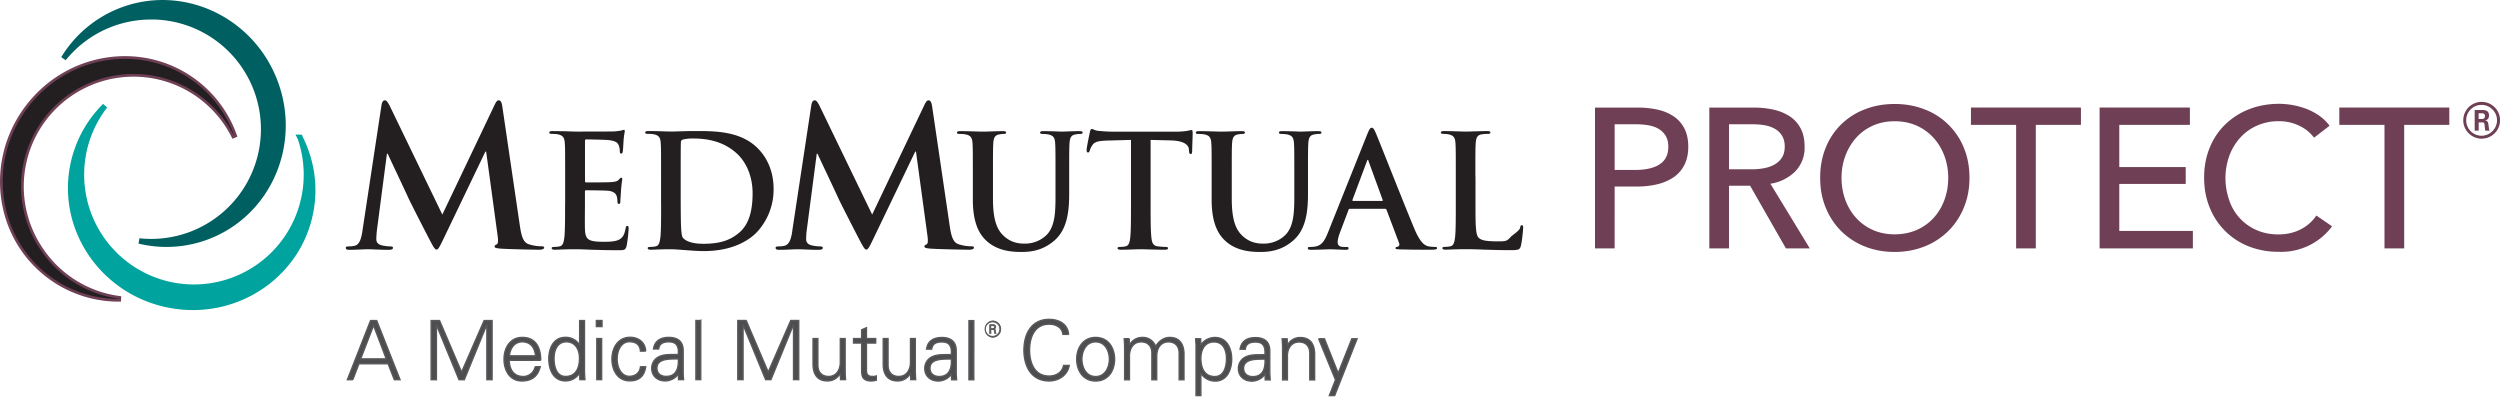 <?xml version="1.0" encoding="UTF-8"?><svg id="Layer_1" xmlns="http://www.w3.org/2000/svg" viewBox="0 0 462.1 73.3"><defs><style>.cls-1{fill:none;}.cls-1,.cls-2,.cls-3{stroke-width:0px;}.cls-4{fill:#006061;stroke:#006061;}.cls-4,.cls-5,.cls-6{stroke-miterlimit:10;}.cls-5{fill:#00a39d;stroke:#00a39d;}.cls-6{stroke:#6f4055;}.cls-6,.cls-2{fill:#6f4055;}.cls-7{fill:#58595b;stroke-width:.15px;}.cls-7,.cls-8{stroke:#58595b;}.cls-8{fill:#4d4d4f;stroke-width:.25px;}.cls-3{fill:#231f20;}</style></defs><path class="cls-4" d="M27.91 3.1a20.78 20.78 0 1 1-2.19 41.44c4.05.98 8.4.8 12.56-.76 11.29-4.24 16.92-17.06 12.57-28.63C46.5 3.58 33.83-2.37 22.54 1.87a21.45 21.45 0 0 0-10.79 8.95 20.75 20.75 0 0 1 16.16-7.71Z"/><path class="cls-6" d="M7.2 45.71a20.79 20.79 0 1 1 36.21-20.28 21.34 21.34 0 0 0-7.35-10.21c-9.61-7.28-23.45-5.19-30.92 4.66-7.47 9.86-5.73 23.75 3.88 31.03a21.35 21.35 0 0 0 13.33 4.34A20.75 20.75 0 0 1 7.2 45.71Z"/><path class="cls-5" d="M55.46 25.39a20.79 20.79 0 1 1-36.05-5.83 21.37 21.37 0 0 0-5.95 11.09C11.14 42.48 19.09 54 31.23 56.38c12.13 2.38 23.85-5.28 26.17-17.11.96-4.89.16-9.72-1.96-13.88Z"/><path class="cls-3" d="M7.2 45.71a20.79 20.79 0 1 1 36.21-20.28 21.34 21.34 0 0 0-7.35-10.21c-9.61-7.28-23.45-5.19-30.92 4.66-7.47 9.86-5.73 23.75 3.88 31.03a21.35 21.35 0 0 0 13.33 4.34A20.75 20.75 0 0 1 7.2 45.71"/><polygon class="cls-1" points="3.3 73.2 455.9 73.2 452.6 0 0 0 3.3 73.2"/><path class="cls-2" d="M444.38 23.08h8.35v-3.2H432.4v3.2h8.35v22.83h3.64V23.08Zm-16.25 16.8a7.67 7.67 0 0 1-2.98 2.57c-1.2.59-2.54.88-4.01.88s-2.85-.27-4.06-.81a9.12 9.12 0 0 1-5.04-5.55 12.28 12.28 0 0 1 .02-8.15 10.18 10.18 0 0 1 1.99-3.33 9.17 9.17 0 0 1 3.11-2.26 9.81 9.81 0 0 1 4.1-.83c1.35 0 2.6.29 3.77.86a7.2 7.2 0 0 1 2.7 2.19l2.87-2.21a8.59 8.59 0 0 0-1.76-1.75c-.69-.5-1.45-.92-2.28-1.27a14.56 14.56 0 0 0-5.29-1.03c-1.99 0-3.82.33-5.52.99a13.1 13.1 0 0 0-4.39 2.78 12.42 12.42 0 0 0-2.9 4.3c-.7 1.68-1.05 3.54-1.05 5.57s.34 3.86 1.03 5.53a12.75 12.75 0 0 0 7.19 7.17 14.7 14.7 0 0 0 5.5 1.01 11.68 11.68 0 0 0 9.93-4.71l-2.9-1.99ZM391.73 34h12.28v-3.12h-12.28v-7.8h13.05v-3.2h-16.69v26.03h17.24v-3.23h-13.6V34Zm-15.44-10.92h8.35v-3.2h-20.33v3.2h8.35v22.83h3.64V23.08Zm-16.88 13.86a10.04 10.04 0 0 1-1.99 3.33 9.2 9.2 0 0 1-3.13 2.23c-1.23.54-2.59.81-4.08.81s-2.84-.27-4.04-.81a9.2 9.2 0 0 1-3.09-2.23 9.94 9.94 0 0 1-1.99-3.33c-.47-1.27-.7-2.63-.7-4.08s.23-2.76.7-4.03a10.49 10.49 0 0 1 1.97-3.33 9.09 9.09 0 0 1 3.09-2.26c1.21-.55 2.57-.83 4.06-.83s2.89.28 4.1.83a9.4 9.4 0 0 1 3.11 2.26c.86.96 1.52 2.07 1.99 3.33.46 1.26.7 2.6.7 4.03s-.23 2.81-.7 4.08m3.58-9.65a12.68 12.68 0 0 0-7.27-7.08c-1.69-.66-3.53-.99-5.52-.99s-3.82.33-5.5.99a12.49 12.49 0 0 0-7.23 7.08c-.69 1.68-1.03 3.54-1.03 5.57s.34 3.86 1.03 5.53a12.95 12.95 0 0 0 2.87 4.34 13.03 13.03 0 0 0 4.36 2.83c1.68.67 3.51 1.01 5.5 1.01s3.82-.34 5.52-1.01a13.02 13.02 0 0 0 4.38-2.83 13.05 13.05 0 0 0 2.89-4.34c.7-1.68 1.05-3.52 1.05-5.53s-.35-3.89-1.05-5.57m-43.4-4.32h4.45c.78 0 1.53.07 2.24.2a5.7 5.7 0 0 1 1.86.68c.53.32.95.74 1.27 1.27.32.53.48 1.18.48 1.97s-.16 1.44-.48 1.97c-.32.53-.75.96-1.31 1.29-.55.33-1.19.57-1.93.72a12 12 0 0 1-2.39.22h-4.19v-8.31Zm0 11.36h3.9l6.62 11.58h4.41l-7.28-11.95a8.29 8.29 0 0 0 4.56-2.24 6.25 6.25 0 0 0 1.76-4.63c0-1.32-.24-2.44-.73-3.36a6.03 6.03 0 0 0-2-2.22 8.97 8.97 0 0 0-2.96-1.23 15.88 15.88 0 0 0-3.57-.39h-8.35v26.03h3.64V34.34Zm-21.14-11.36h3.93c.86 0 1.65.07 2.39.2.73.14 1.37.37 1.89.7.53.33.94.76 1.25 1.29.31.53.46 1.18.46 1.97s-.15 1.45-.44 1.99c-.29.54-.71.97-1.25 1.31-.54.33-1.18.58-1.93.74-.75.16-1.56.24-2.44.24h-3.86v-8.42Zm-3.64 22.94h3.64V34.48h4.12c1.35 0 2.6-.14 3.77-.42a9.11 9.11 0 0 0 3.02-1.3 6.06 6.06 0 0 0 1.98-2.28c.48-.93.72-2.05.72-3.35s-.22-2.36-.66-3.27a5.92 5.92 0 0 0-1.88-2.24 8.43 8.43 0 0 0-2.94-1.31 16.2 16.2 0 0 0-3.82-.42h-7.94v26.03Z"/><path class="cls-3" d="M272.71 32.64c0-4.41 0-5.22.06-6.15.06-1.01.29-1.51 1.07-1.65.35-.06.81-.09 1.13-.09.35 0 .52-.06.52-.26s-.2-.26-.61-.26c-1.13 0-3.25.09-3.94.09-.78 0-2.61-.09-3.97-.09-.43 0-.64.06-.64.26s.17.26.49.26c.38 0 .73.03.96.09.96.2 1.19.67 1.25 1.65.06.93.06 1.74.06 6.15v5.1c0 2.67 0 4.96-.14 6.18-.12.84-.26 1.48-.84 1.6-.26.06-.61.11-1.04.11-.35 0-.46.09-.46.23 0 .2.2.29.58.29.58 0 1.33-.06 2-.06.7-.03 1.33-.03 1.65-.03 1.19 0 2.23.03 3.54.09 1.3.03 2.81.09 4.9.09 1.51 0 1.65-.15 1.83-.78.23-.84.43-3.02.43-3.34 0-.35-.03-.49-.23-.49-.23 0-.29.17-.32.43-.06.55-1.41 1.36-1.75 1.74-.73.78-.86.81-2.39.81-2.26 0-3.02-.2-3.51-.64-.61-.52-.61-2.52-.61-6.24v-5.1Zm-22.6 4.5c-.12 0-.15-.09-.12-.2l2.67-7.13c.03-.12.09-.26.17-.26s.12.15.14.26l2.61 7.16c.03.09 0 .17-.14.17h-5.34Zm5.89 1.45c.14 0 .23.06.29.2l2.32 6.15c.15.35-.06.61-.26.67-.29.03-.41.09-.41.26 0 .2.35.2.87.23 2.32.06 4.44.06 5.48.06s1.33-.06 1.33-.29c0-.2-.14-.23-.38-.23-.35 0-.78-.03-1.22-.11-.61-.15-1.45-.55-2.55-3.16-1.86-4.41-6.5-16.24-7.19-17.83-.29-.67-.46-.93-.73-.93-.29 0-.46.32-.81 1.16l-7.28 18.21c-.58 1.45-1.13 2.44-2.47 2.61a8.5 8.5 0 0 1-.9.06c-.23 0-.35.06-.35.23 0 .23.17.29.55.29 1.51 0 3.1-.09 3.42-.09.9 0 2.15.09 3.07.09.32 0 .49-.06.49-.29 0-.17-.09-.23-.43-.23h-.43c-.9 0-1.16-.38-1.16-.9 0-.35.15-1.04.43-1.77l1.57-4.15c.06-.17.12-.23.26-.23h6.47Zm-32.04-1.71c0 4.21 1.1 6.35 2.58 7.69 2.12 1.91 4.9 2 6.44 2 1.88 0 3.97-.32 6.03-2.09 2.44-2.09 2.76-5.51 2.76-8.73v-3.1c0-4.41 0-5.22.06-6.15.06-1.01.29-1.51 1.07-1.65.35-.06.52-.09.84-.09.35 0 .52-.06.52-.26s-.2-.26-.61-.26c-1.13 0-2.96.09-3.31.09-.03 0-1.86-.09-3.33-.09-.41 0-.61.06-.61.26s.17.26.49.26.81.03 1.04.09c.96.2 1.19.67 1.25 1.65.06.93.06 1.74.06 6.15v3.62c0 2.99-.09 5.6-1.68 7.19a5.69 5.69 0 0 1-4 1.57c-.99 0-2.32-.12-3.62-1.19-1.42-1.16-2.26-2.93-2.26-7.13v-4.06c0-4.41 0-5.22.06-6.15.06-1.01.29-1.51 1.07-1.65.35-.06.52-.09.84-.09.29 0 .46-.06.46-.26s-.2-.26-.64-.26c-1.04 0-2.87.09-3.57.09-.87 0-2.7-.09-4.23-.09-.43 0-.64.06-.64.26s.17.26.49.26c.41 0 .9.03 1.13.09.96.2 1.19.67 1.25 1.65.06.93.06 1.74.06 6.15v4.23Zm-14.91.87c0 2.67 0 4.96-.14 6.18-.09.84-.26 1.48-.84 1.6-.26.06-.61.11-1.04.11-.35 0-.46.09-.46.23 0 .2.2.29.58.29 1.16 0 2.99-.09 3.65-.09.81 0 2.64.09 4.55.09.32 0 .55-.09.55-.29 0-.15-.15-.23-.46-.23-.43 0-1.07-.06-1.48-.11-.87-.12-1.04-.76-1.13-1.57-.15-1.25-.15-3.54-.15-6.21V25.86l3.65.09c2.58.06 3.36.87 3.42 1.62l.03.32c.03.44.09.58.32.58.17 0 .23-.17.26-.46 0-.75.09-2.76.09-3.36 0-.43-.03-.61-.23-.61-.12 0-.35.06-.78.15-.43.06-1.07.15-2 .15h-11.48c-.96 0-2.06-.06-2.9-.15-.73-.06-1.01-.35-1.25-.35-.17 0-.26.17-.35.55-.06.23-.61 2.87-.61 3.33 0 .32.06.46.26.46.17 0 .26-.12.32-.35s.2-.58.49-1.01c.44-.64 1.13-.78 2.81-.84l4.32-.12v11.89Zm-29.23-.87c0 4.21 1.1 6.35 2.58 7.69 2.12 1.91 4.9 2 6.44 2 1.88 0 3.97-.32 6.03-2.09 2.44-2.09 2.76-5.51 2.76-8.73v-3.1c0-4.41 0-5.22.06-6.15.06-1.01.29-1.51 1.07-1.65.35-.06.52-.09.84-.09.35 0 .52-.06.52-.26s-.2-.26-.61-.26c-1.13 0-2.96.09-3.31.09-.03 0-1.86-.09-3.33-.09-.41 0-.61.06-.61.26s.17.26.49.26.81.03 1.04.09c.96.2 1.19.67 1.25 1.65.06.93.06 1.74.06 6.15v3.62c0 2.99-.09 5.6-1.68 7.19a5.69 5.69 0 0 1-4 1.57c-.99 0-2.32-.12-3.62-1.19-1.42-1.16-2.26-2.93-2.26-7.13v-4.06c0-4.41 0-5.22.06-6.15.06-1.01.29-1.51 1.07-1.65.35-.06.52-.09.84-.09.29 0 .46-.06.46-.26s-.2-.26-.64-.26c-1.04 0-2.87.09-3.57.09-.87 0-2.7-.09-4.23-.09-.43 0-.64.06-.64.26s.17.26.49.26c.41 0 .9.03 1.13.09.96.2 1.19.67 1.25 1.65.06.93.06 1.74.06 6.15v4.23Zm-33.36 5.75c-.18 1.21-.46 2.59-1.46 2.8-.53.11-.78.11-1.07.11-.35 0-.57.07-.57.25 0 .32.28.39.64.39 1.14 0 2.84-.11 3.51-.11.64 0 2.24.11 3.73.11.53 0 .85-.07.85-.39 0-.18-.25-.25-.53-.25-.36 0-.85-.04-1.49-.18-.6-.14-1.06-.46-1.06-1.14 0-.57.03-1.03.11-1.67l1.85-14.13h.14c1.24 2.66 3.37 7.14 3.69 7.88.43.99 3.23 6.42 4.08 8.06.57 1.06.92 1.77 1.24 1.77s.5-.32 1.31-1.99l7.74-16.12h.14l2.13 15.62c.14.99.04 1.46-.18 1.53-.25.11-.39.21-.39.39 0 .21.21.32 1.03.39 1.42.11 6.32.21 7.21.21.5 0 .92-.11.92-.39 0-.21-.25-.25-.57-.25-.46 0-1.17-.04-2.2-.35-1.07-.32-1.42-1.35-1.74-3.59l-3.23-21.94c-.11-.74-.32-1.1-.64-1.1s-.5.28-.78.85l-9.66 20.27-9.69-20.02c-.46-.92-.67-1.1-.96-1.1s-.5.32-.6.92l-3.51 23.15Zm-20.64-10.45c0-2.29 0-4.81.03-5.8 0-.32.09-.46.35-.58a7.6 7.6 0 0 1 1.89-.2c2.26 0 5.57.35 8.24 2.9 1.25 1.19 2.78 3.57 2.78 7.25 0 2.99-.58 5.63-2.44 7.22-1.74 1.51-3.71 2.09-6.67 2.09-2.29 0-3.42-.61-3.8-1.16-.23-.32-.29-1.48-.32-2.2-.03-.55-.06-2.78-.06-5.86v-3.65Zm-3.62 5.57c0 2.67 0 4.96-.14 6.18-.12.84-.26 1.48-.84 1.6-.26.06-.61.11-1.04.11-.35 0-.46.09-.46.23 0 .2.2.29.58.29.58 0 1.33-.06 2-.06.7-.03 1.33-.03 1.65-.03.73 0 1.74.09 2.84.17 1.1.09 2.29.17 3.33.17 5.37 0 8.38-2.06 9.71-3.42a11.54 11.54 0 0 0 3.16-8.09c0-3.45-1.36-5.86-2.81-7.37-3.16-3.31-8-3.31-11.63-3.31-1.74 0-3.57.09-4.47.09-.81 0-2.64-.09-4.18-.09-.43 0-.64.06-.64.26s.17.26.49.26c.41 0 .9.03 1.13.09.96.2 1.19.67 1.25 1.65.06.93.06 1.74.06 6.15v5.1Zm-17.75 0c0 2.67 0 4.96-.14 6.18-.12.84-.26 1.48-.84 1.6-.26.06-.61.11-1.04.11-.35 0-.46.09-.46.23 0 .2.2.29.58.29.58 0 1.33-.06 2-.06.7-.03 1.33-.03 1.65-.03.87 0 1.77.03 3.02.09 1.25.03 2.84.09 5.02.09 1.1 0 1.36 0 1.57-.75.14-.58.38-2.55.38-3.22 0-.29 0-.52-.23-.52-.2 0-.26.12-.32.43-.2 1.19-.55 1.8-1.31 2.15s-1.97.35-2.73.35c-2.96 0-3.42-.43-3.48-2.44-.03-.84 0-3.51 0-4.5v-2.29c0-.17.03-.29.17-.29.7 0 3.57.03 4.12.09 1.07.12 1.48.55 1.62 1.13.09.38.09.75.12 1.04 0 .15.06.26.26.26.26 0 .26-.32.26-.55 0-.2.09-1.36.12-1.94.12-1.48.23-1.94.23-2.12s-.09-.23-.2-.23c-.15 0-.26.15-.46.38-.26.29-.7.38-1.39.43-.67.06-4 .06-4.64.06-.17 0-.2-.12-.2-.32v-7.34c0-.2.06-.29.2-.29.58 0 3.62.06 4.12.12 1.45.17 1.74.52 1.94 1.04.15.35.17.84.17 1.04 0 .26.06.41.26.41s.26-.17.29-.32c.06-.35.12-1.62.14-1.91.09-1.33.23-1.68.23-1.89 0-.15-.03-.26-.17-.26s-.32.09-.46.12c-.23.06-.7.12-1.25.17-.55.03-6.32.03-7.25.03-.41 0-1.07-.03-1.83-.06l-2.35-.03c-.43 0-.64.06-.64.26s.17.26.49.26c.41 0 .9.03 1.13.09.96.2 1.19.67 1.25 1.65.06.93.06 1.74.06 6.15v5.1ZM67 42.63c-.18 1.21-.46 2.59-1.46 2.8-.53.11-.78.11-1.06.11-.36 0-.57.07-.57.25 0 .32.28.39.64.39 1.14 0 2.84-.11 3.51-.11.64 0 2.24.11 3.73.11.53 0 .85-.07.85-.39 0-.18-.25-.25-.53-.25-.36 0-.85-.04-1.49-.18-.6-.14-1.06-.46-1.06-1.14 0-.57.04-1.03.11-1.67l1.85-14.13h.14c1.24 2.66 3.37 7.14 3.69 7.88.43.99 3.23 6.42 4.08 8.06.57 1.06.92 1.77 1.24 1.77s.5-.32 1.31-1.99l7.74-16.12h.14l2.13 15.62c.14.99.04 1.46-.18 1.53-.25.11-.39.21-.39.39 0 .21.21.32 1.03.39 1.42.11 6.32.21 7.21.21.5 0 .92-.11.92-.39 0-.21-.25-.25-.57-.25-.46 0-1.17-.04-2.2-.35-1.06-.32-1.42-1.35-1.74-3.59l-3.23-21.94c-.11-.74-.32-1.1-.64-1.1s-.5.28-.78.85l-9.66 20.27-9.69-20.02c-.46-.92-.68-1.1-.96-1.1s-.5.32-.6.92L67 42.61Z"/><path class="cls-8" d="m243.73 62.61 3.12 7.6-1.14 2.91h.99l4.15-10.51h-.98l-2.52 6.36-2.54-6.36h-1.09Zm-5.77 3.23c0-1.36.68-2.62 2.16-2.62 1.23 0 1.98.77 1.98 2.09v4.91h.9v-4.76c0-.88-.19-3.07-2.65-3.07a2.6 2.6 0 0 0-2.36 1.38l-.03-.03-.04-1.12h-.93c.03.52.08 1.12.08 1.71v5.89h.9v-4.38Zm-4.14-.29c-1.1.06-2.4-.09-3.41.35a2.35 2.35 0 0 0-1.51 2.2c0 1.49 1.11 2.35 2.5 2.35 1.02 0 2.03-.61 2.36-1.24l.04-.11h.03l.03 1.12h.93c-.03-.52-.09-1.12-.08-1.71v-3.6c.03-1.74-1-2.51-2.67-2.51-1.44 0-2.6.59-2.82 2.15h.96c.12-1.03.9-1.32 1.85-1.32 1.07 0 1.7.39 1.79 1.64v.7Zm-3.95 2.54c0-1.91 2.67-1.67 3.95-1.71.09 1.59-.29 3.23-2.25 3.23-.92 0-1.7-.48-1.7-1.52m-7.9.94h.03a3.08 3.08 0 0 0 2.63 1.41c2.19 0 3.04-2.15 3.04-4.06s-.85-4-3.09-4c-1.01 0-2.06.48-2.58 1.38l-.03-.03-.04-1.12H221c.03.52.09 1.12.07 1.71v8.8h.9v-4.09Zm0-2.8c0-1.55.68-3.02 2.43-3.02s2.3 1.61 2.3 3.06-.43 3.33-2.16 3.33c-1.96 0-2.57-1.65-2.57-3.38m-13.24-3.62h-.93c.03.52.07 1.12.07 1.71v5.89h.9v-4.38c0-1.36.68-2.62 2.16-2.62 1.23 0 1.98.77 1.98 2.09v4.91h.9v-4.38c0-1.36.68-2.62 2.16-2.62 1.23 0 1.98.77 1.98 2.09v4.91h.9v-4.76c0-.88-.2-3.07-2.65-3.07-1.17 0-2.04.77-2.6 1.66a2.47 2.47 0 0 0-2.44-1.66 2.6 2.6 0 0 0-2.36 1.38l-.03-.03-.04-1.12Zm-6.21-.23c-2.4 0-3.51 2.03-3.51 4.03s1.11 4.03 3.51 4.03 3.51-2.03 3.51-4.03-1.11-4.03-3.51-4.03m2.53 4.03c0 1.41-.72 3.2-2.53 3.2s-2.54-1.79-2.54-3.2.72-3.2 2.54-3.2 2.53 1.79 2.53 3.2m-7.53-4.58c-.15-1.97-1.83-2.79-3.6-2.79-3.27 0-4.66 2.69-4.66 5.69s1.38 5.7 4.66 5.7c1.74 0 3.4-1.04 3.72-2.88h-1.05c-.27 1.36-1.47 1.97-2.67 1.97-2.77 0-3.61-2.55-3.61-4.79s.84-4.79 3.61-4.79c1.23 0 2.37.55 2.55 1.88h1.05ZM180 59.26h-.9V70.2h.9V59.26Zm-4.15 6.27c-1.1.06-2.4-.09-3.41.35a2.35 2.35 0 0 0-1.51 2.2c0 1.49 1.11 2.35 2.5 2.35 1.02 0 2.03-.61 2.36-1.24l.04-.11h.03l.03 1.12h.93c-.03-.52-.09-1.12-.07-1.71v-3.6c.03-1.74-1-2.51-2.67-2.51-1.44 0-2.6.59-2.82 2.15h.96c.12-1.03.9-1.32 1.85-1.32 1.06 0 1.7.39 1.79 1.64v.7Zm-3.95 2.54c0-1.91 2.67-1.67 3.95-1.71.09 1.59-.29 3.23-2.25 3.23-.92 0-1.7-.48-1.7-1.52m-3.61-1.11c0 1.36-.68 2.62-2.16 2.62-1.23 0-1.98-.77-1.98-2.09v-4.91h-.9v4.76c0 .88.19 3.07 2.65 3.07a2.6 2.6 0 0 0 2.36-1.38l.03.03.04 1.12h.93c-.03-.52-.07-1.12-.07-1.71v-5.89h-.9v4.38Zm-9.02 1.2c0 1.03-.11 2.26 1.8 2.26.3 0 .63-.06.91-.14v-.79a2.5 2.5 0 0 1-.78.09c-.69 0-1.05-.38-1.04-1.08v-5.09h1.71v-.83h-1.71v-2.01l-.9.39v1.62h-1.5v.83h1.5v4.74Zm-3.95-1.2c0 1.36-.68 2.62-2.16 2.62-1.23 0-1.98-.77-1.98-2.09v-4.91h-.9v4.76c0 .88.19 3.07 2.65 3.07a2.6 2.6 0 0 0 2.36-1.38l.03.03.04 1.12h.93c-.03-.52-.07-1.12-.07-1.71v-5.89h-.9v4.38Zm-17.97 3.22V60.12h.03l4.14 10.06h.98l4.14-10.11h.03v10.11h.97V59.24h-1.48L142 68.77l-4.07-9.53h-1.56v10.94h.97Zm-7.82-10.94h-.9v10.94h.9V59.24Zm-4.15 6.27c-1.1.06-2.4-.09-3.41.35a2.35 2.35 0 0 0-1.51 2.2c0 1.49 1.11 2.35 2.5 2.35 1.02 0 2.03-.61 2.36-1.24l.04-.11h.03l.03 1.12h.93c-.03-.52-.09-1.12-.07-1.71v-3.6c.03-1.74-1-2.51-2.67-2.51-1.44 0-2.59.59-2.82 2.15h.96c.12-1.03.9-1.32 1.85-1.32 1.07 0 1.7.39 1.79 1.64v.7Zm-3.95 2.54c0-1.91 2.67-1.67 3.95-1.71.09 1.59-.29 3.23-2.25 3.23-.92 0-1.7-.48-1.7-1.52m-2.08-3.15c-.08-1.62-1.33-2.56-2.88-2.56-2.24 0-3.36 1.97-3.36 4.03s1.05 4.03 3.3 4.03c1.71 0 2.7-.86 2.94-2.61h-.97c-.08 1.05-.89 1.77-2.06 1.77-1.38 0-2.24-1.47-2.24-3.21s.86-3.18 2.24-3.18c1.25 0 1.98.56 2.06 1.73h.97Zm-8.07-5.66h-1.05v1.13h1.05v-1.13Zm-.97 10.94h.9v-7.6h-.9v7.6Zm-3.12 0h.93c-.03-.52-.08-1.12-.08-1.71v-9.22h-.9v4.45l-.03.03a3 3 0 0 0-2.58-1.38c-2.24 0-3.09 2.03-3.09 4s.85 4.06 3.09 4.06c1.05 0 1.97-.5 2.58-1.41l.03.06.04 1.12Zm-.08-3.98c0 1.73-.6 3.38-2.57 3.38-1.73 0-2.13-1.92-2.13-3.33s.56-3.06 2.27-3.06 2.43 1.47 2.43 3.02m-12.95-.44c.12-1.33.9-2.58 2.37-2.58 1.56 0 2.34 1.11 2.45 2.58h-4.82Zm5.79.83c0-2.38-.91-4.24-3.43-4.24-2.24 0-3.36 1.97-3.36 4.03s1.05 4.03 3.3 4.03c1.82 0 2.94-.83 3.4-2.65h-.94a2.24 2.24 0 0 1-2.18 1.82c-1.85 0-2.58-1.36-2.61-2.99h5.82Zm-19.28 3.59V60.13h.03l4.14 10.06h.98l4.14-10.11h.03v10.11h.97V59.25h-1.48l-4.16 9.53-4.07-9.53h-1.56v10.94h.97Zm-15.46 0 1.14-2.95h5.38l1.16 2.95h1.06l-4.32-10.94h-1.14L64.2 70.19h1.01Zm1.46-3.86 2.38-6.17 2.34 6.17h-4.72Z"/><polygon class="cls-1" points="3.3 73.2 455.9 73.2 452.6 0 0 0 3.3 73.2"/><path class="cls-7" d="M184.98 60.83c0 .85-.69 1.52-1.51 1.52a1.52 1.52 0 0 1 0-3.03c.81 0 1.51.67 1.51 1.51Zm-2.84 0a1.33 1.33 0 1 0 2.66 0c0-.74-.58-1.33-1.33-1.33s-1.33.6-1.33 1.33Zm.78-.82h.58c.12 0 .55 0 .55.41 0 .05 0 .3-.3.39.17.04.22.11.25.31.02.2.04.35.1.51h-.23c-.03-.1-.05-.17-.08-.42-.02-.25-.09-.31-.35-.31h-.28v.74h-.22v-1.62Zm.22.7h.35c.11 0 .32 0 .32-.25s-.2-.26-.32-.26h-.35v.5Z"/><path class="cls-2" d="M462.11 22.23a3.4 3.4 0 1 1-6.8 0 3.4 3.4 0 0 1 6.8 0Zm-6.26 0c0 1.58 1.28 2.86 2.84 2.86s2.86-1.31 2.86-2.86-1.3-2.84-2.86-2.84-2.84 1.24-2.84 2.84Zm1.58-1.9h1.31c.45 0 1.33 0 1.33 1.01 0 .7-.45.85-.72.94.52.04.56.38.63.86.04.31.09.83.2 1.01h-.81l-.14-1.21c-.05-.22-.13-.32-.4-.32h-.67v1.53h-.74v-3.82Zm.72 1.67h.59c.49 0 .58-.34.58-.54 0-.52-.36-.52-.56-.52h-.61V22Z"/></svg>